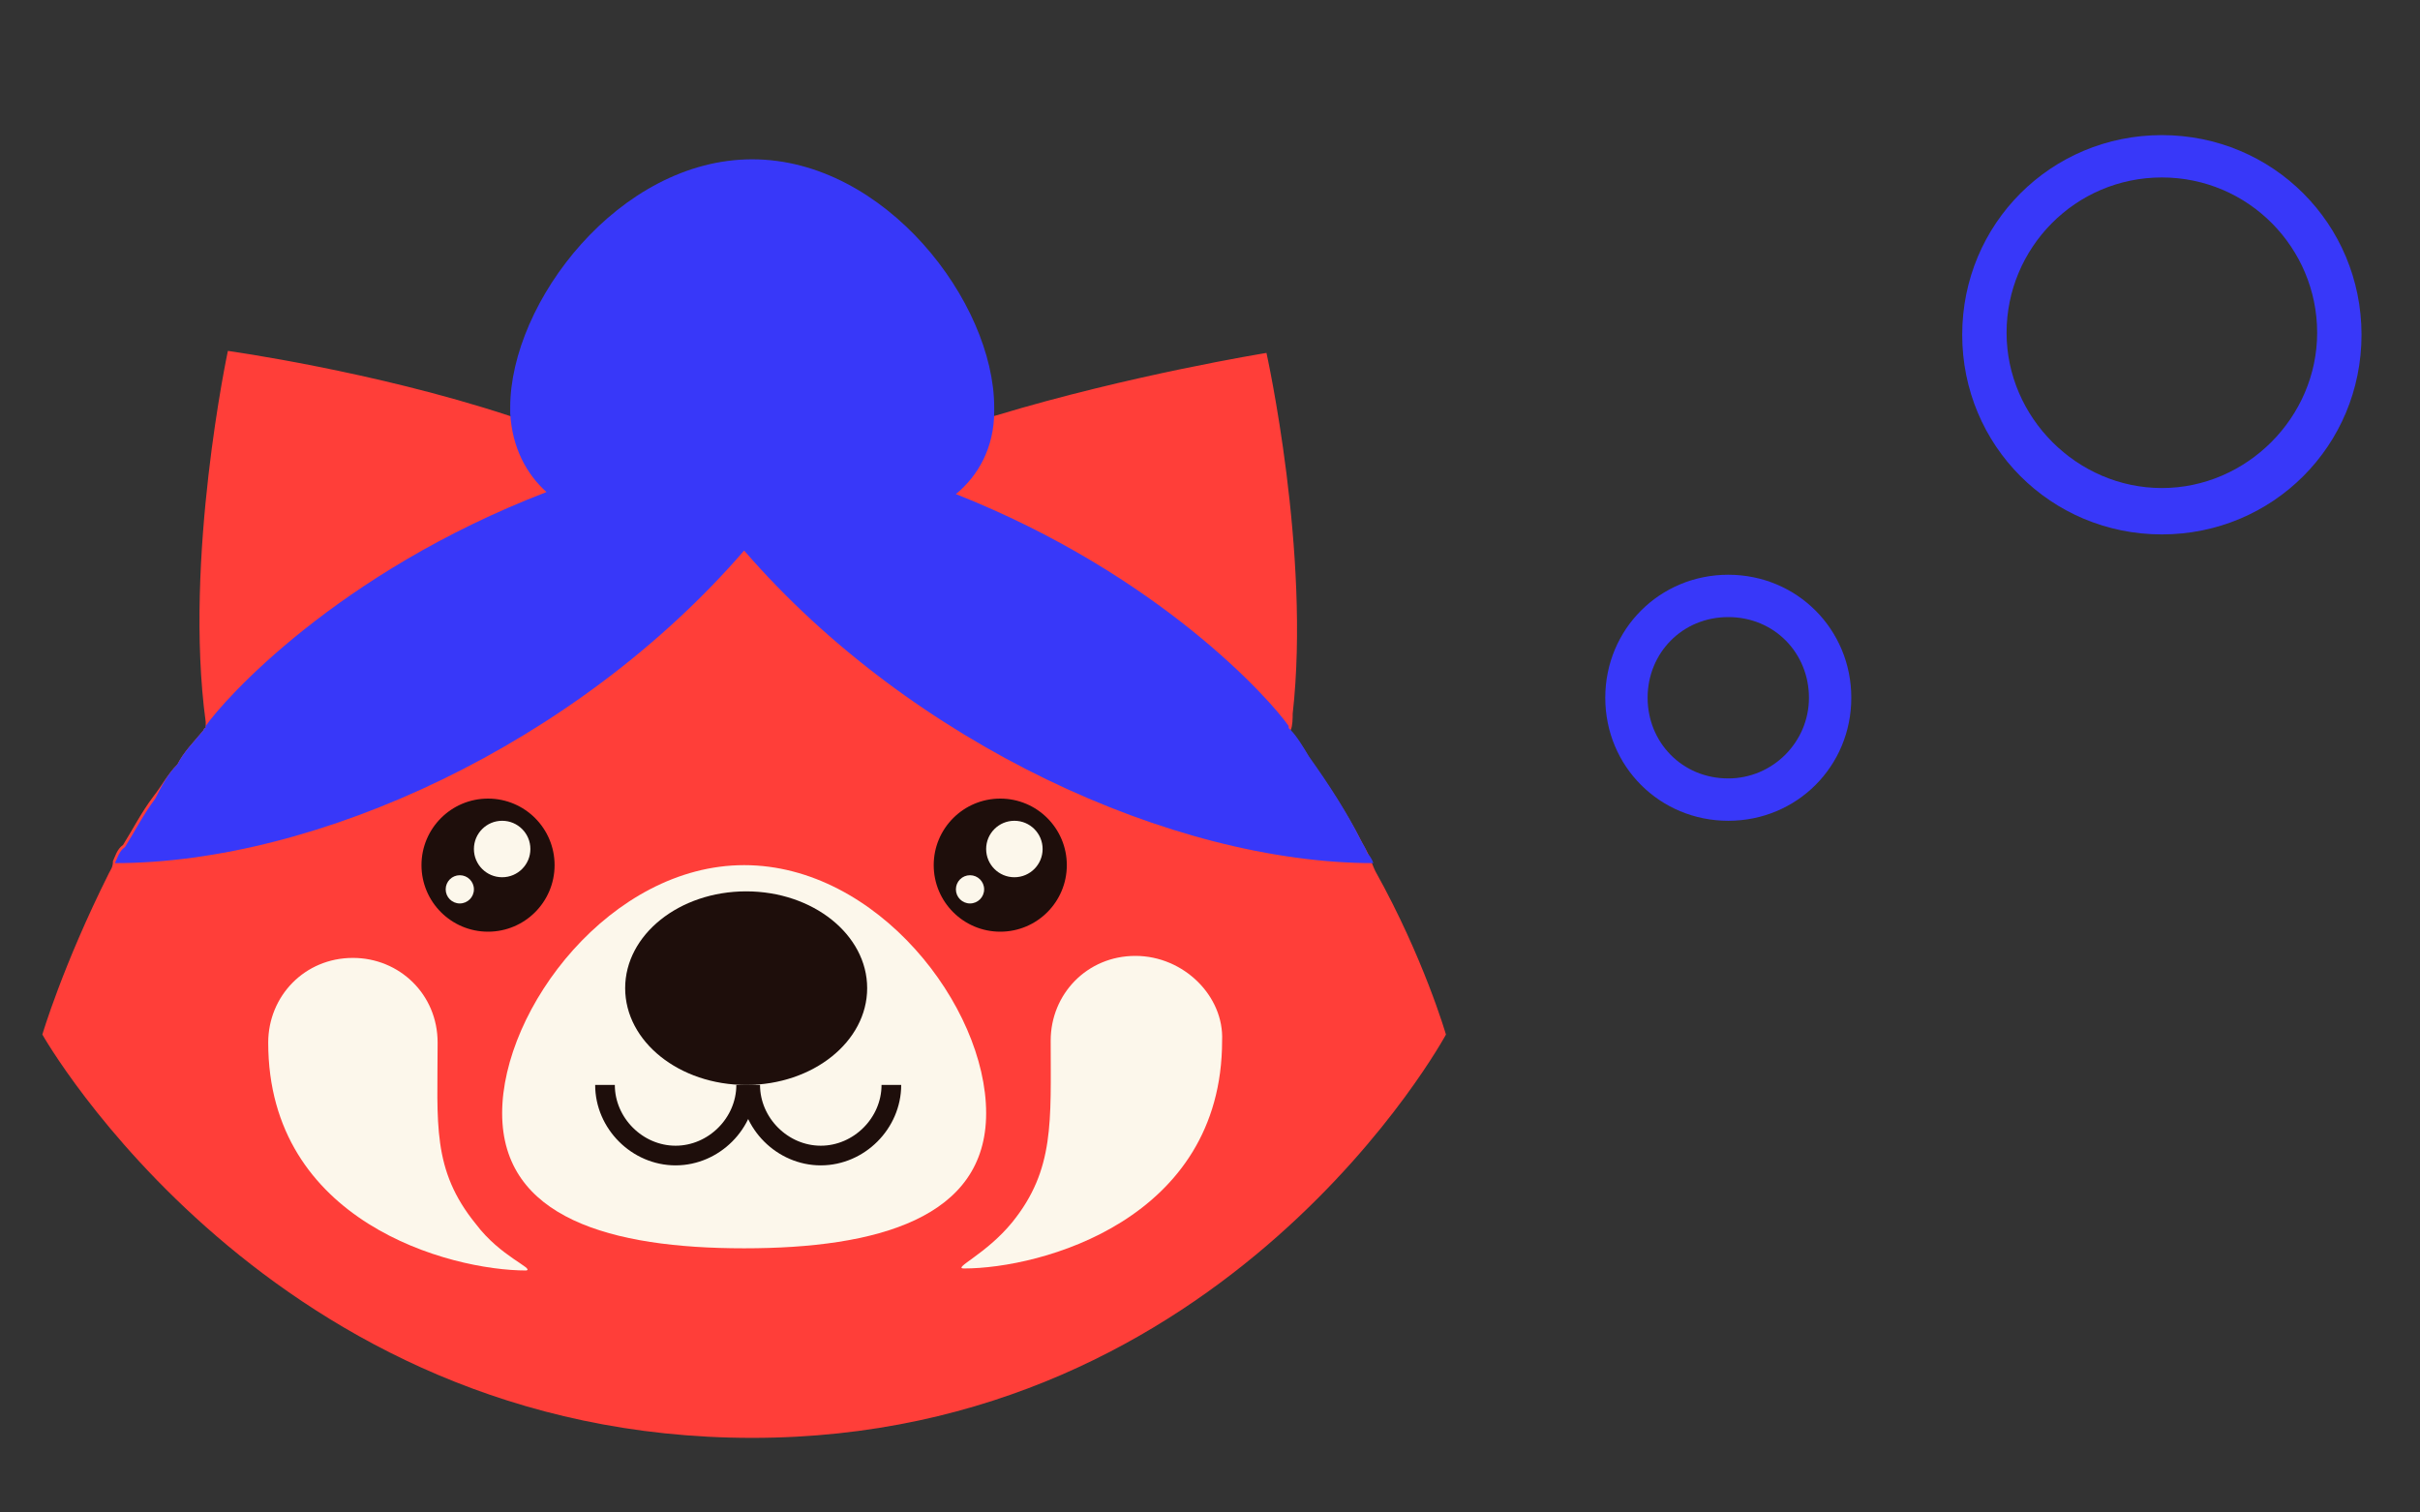 <?xml version="1.0" encoding="utf-8"?>
<!-- Generator: Adobe Illustrator 26.0.1, SVG Export Plug-In . SVG Version: 6.00 Build 0)  -->
<svg version="1.1" id="Layer_1" xmlns="http://www.w3.org/2000/svg" xmlns:xlink="http://www.w3.org/1999/xlink" x="0px" y="0px"
	 viewBox="0 0 120 75" style="enable-background:new 0 0 120 75;" xml:space="preserve">
<rect x="0" y="0" width="120" height="75" fill="#333333" stroke="none"/>
<style type="text/css">
	.st0{fill:#FF3E39;}
	.st1{fill:#FCF7EB;}
	.st2{fill:#1E0E0B;}
	.st3{fill:none;stroke:#1E0E0B;stroke-width:0.975;stroke-miterlimit:10;}
	.st4{fill:#3838F9;}
</style>
<g id="Layer_1_00000018219240568611915450000014099301091484503441_">
	<g>
		<g>
			<g>
				<path class="st0" d="M71.7,51.3c0,0-10.8,20-34.4,20c-23.9,0-35.2-20-35.2-20s1-3.4,3.3-8c0.1-0.2,0.2-0.3,0.2-0.6l0,0
					c0.1-0.2,0.2-0.6,0.5-0.8c0.5-0.8,0.9-1.6,1.5-2.4C8,39,8.3,38.4,8.8,37.9c0.3-0.6,0.8-1.1,1.3-1.7c0,0,0-0.1,0.1-0.1l0,0
					c0,0,0,0,0-0.1c0-0.1,0-0.1,0-0.2c-1.1-8.1,1.1-18.4,1.1-18.4s7.2,1,13.9,3.2c1.9,0.6,3.8,1.3,5.5,2c0.2,0.1,0.5,0.2,0.7,0.3
					l0,0c1.5-0.2,3-0.3,4.6-0.5c0,0,1,0,1.4,0c1.9,0,3.8,0.1,5.5,0.5h0.1c0.2-0.1,0.6-0.2,0.8-0.3c1.7-0.8,3.6-1.5,5.6-2
					c6.6-2,13.4-3.1,13.4-3.1s2.2,9.9,1.3,17.9c0,0.2,0,0.6-0.1,0.8l0,0c0,0,0,0,0,0.1l0.1,0.1c0.3,0.3,0.6,0.8,0.9,1.3
					c1,1.4,1.9,2.8,2.6,4.2c0.1,0.2,0.2,0.3,0.3,0.6c0.1,0.2,0.2,0.5,0.3,0.7C70.6,47.5,71.7,51.3,71.7,51.3z"/>
				<g>
					<path class="st1" d="M48.9,55.2c0,5.2-5.4,6.7-12,6.7s-12-1.5-12-6.7s5.4-12.3,12-12.3S48.9,49.9,48.9,55.2z"/>
					<ellipse class="st2" cx="37" cy="49" rx="6" ry="4.8"/>
					<circle class="st2" cx="24.2" cy="42.9" r="3.3"/>
					<circle class="st1" cx="24.9" cy="42.1" r="1.4"/>
					<circle class="st1" cx="22.8" cy="44.1" r="0.7"/>
					<circle class="st2" cx="49.6" cy="42.9" r="3.3"/>
					<circle class="st1" cx="50.3" cy="42.1" r="1.4"/>
					<circle class="st1" cx="48.1" cy="44.1" r="0.7"/>
					<path class="st1" d="M23.6,60.7c-2.2-2.7-1.9-5-1.9-9c0-2.4-1.9-4.2-4.2-4.2c-2.4,0-4.2,1.9-4.2,4.2c0,8.9,9,11.3,12.8,11.3
						C26.5,62.9,24.8,62.3,23.6,60.7z"/>
					<path class="st1" d="M56.3,47.4c-2.4,0-4.2,1.9-4.2,4.2c0,4,0.2,6.4-1.9,9c-1.3,1.6-3,2.3-2.4,2.3c3.8,0,12.8-2.4,12.8-11.3
						C60.7,49.4,58.7,47.4,56.3,47.4z"/>
					<path class="st3" d="M37,53.8c0,1.9-1.6,3.5-3.5,3.5s-3.5-1.6-3.5-3.5"/>
					<path class="st3" d="M44.2,53.8c0,1.9-1.6,3.5-3.5,3.5s-3.5-1.6-3.5-3.5"/>
				</g>
			</g>
			<g>
				<path class="st4" d="M68.1,42.8c-9.9,0-22.9-5.9-31.2-15.5c-8.3,9.6-21.2,15.5-31.2,15.5l0,0c0.1-0.2,0.2-0.6,0.5-0.8
					c0.5-0.8,0.9-1.6,1.5-2.4C8,39,8.3,38.4,8.8,37.9c0.3-0.6,0.8-1.1,1.3-1.7c0,0,0-0.1,0.1-0.1l0,0c0,0,0,0,0-0.1
					c0.9-1.3,6.5-7.6,16.9-11.6c-1-0.9-1.7-2.2-1.8-3.9c0-0.1,0-0.2,0-0.3c0-5.2,5.4-12.3,12-12.3s12,7.1,12,12.3c0,0.1,0,0.1,0,0.2
					c0,1.8-0.8,3.2-1.9,4.1c10.1,4,15.6,10.2,16.5,11.5l0,0c0,0,0,0,0,0.1l0.1,0.1c0.3,0.3,0.6,0.8,0.9,1.3c1,1.4,1.9,2.8,2.6,4.2
					c0.1,0.2,0.2,0.3,0.3,0.6C67.8,42.3,68,42.5,68.1,42.8z"/>
			</g>
		</g>
		<g>
			<path class="st4" d="M107.2,8.8c4.3,0,7.7,3.5,7.7,7.7s-3.5,7.7-7.7,7.7s-7.7-3.5-7.7-7.7S102.9,8.8,107.2,8.8 M107.2,6.7
				c-5.5,0-9.9,4.4-9.9,9.9s4.4,9.9,9.9,9.9c5.5,0,9.9-4.4,9.9-9.9S112.7,6.7,107.2,6.7L107.2,6.7z"/>
		</g>
		<g>
			<path class="st4" d="M85.7,30.6c2.3,0,4,1.8,4,4c0,2.2-1.8,4-4,4c-2.3,0-4-1.8-4-4C81.7,32.4,83.4,30.6,85.7,30.6 M85.7,28.5
				c-3.4,0-6.1,2.7-6.1,6.1s2.7,6.1,6.1,6.1c3.4,0,6.1-2.7,6.1-6.1S89.1,28.5,85.7,28.5L85.7,28.5z"/>
		</g>
	</g>
</g>
<g id="Layer_2_00000146464316790887482710000009870478303426547612_">
</g>
</svg>
